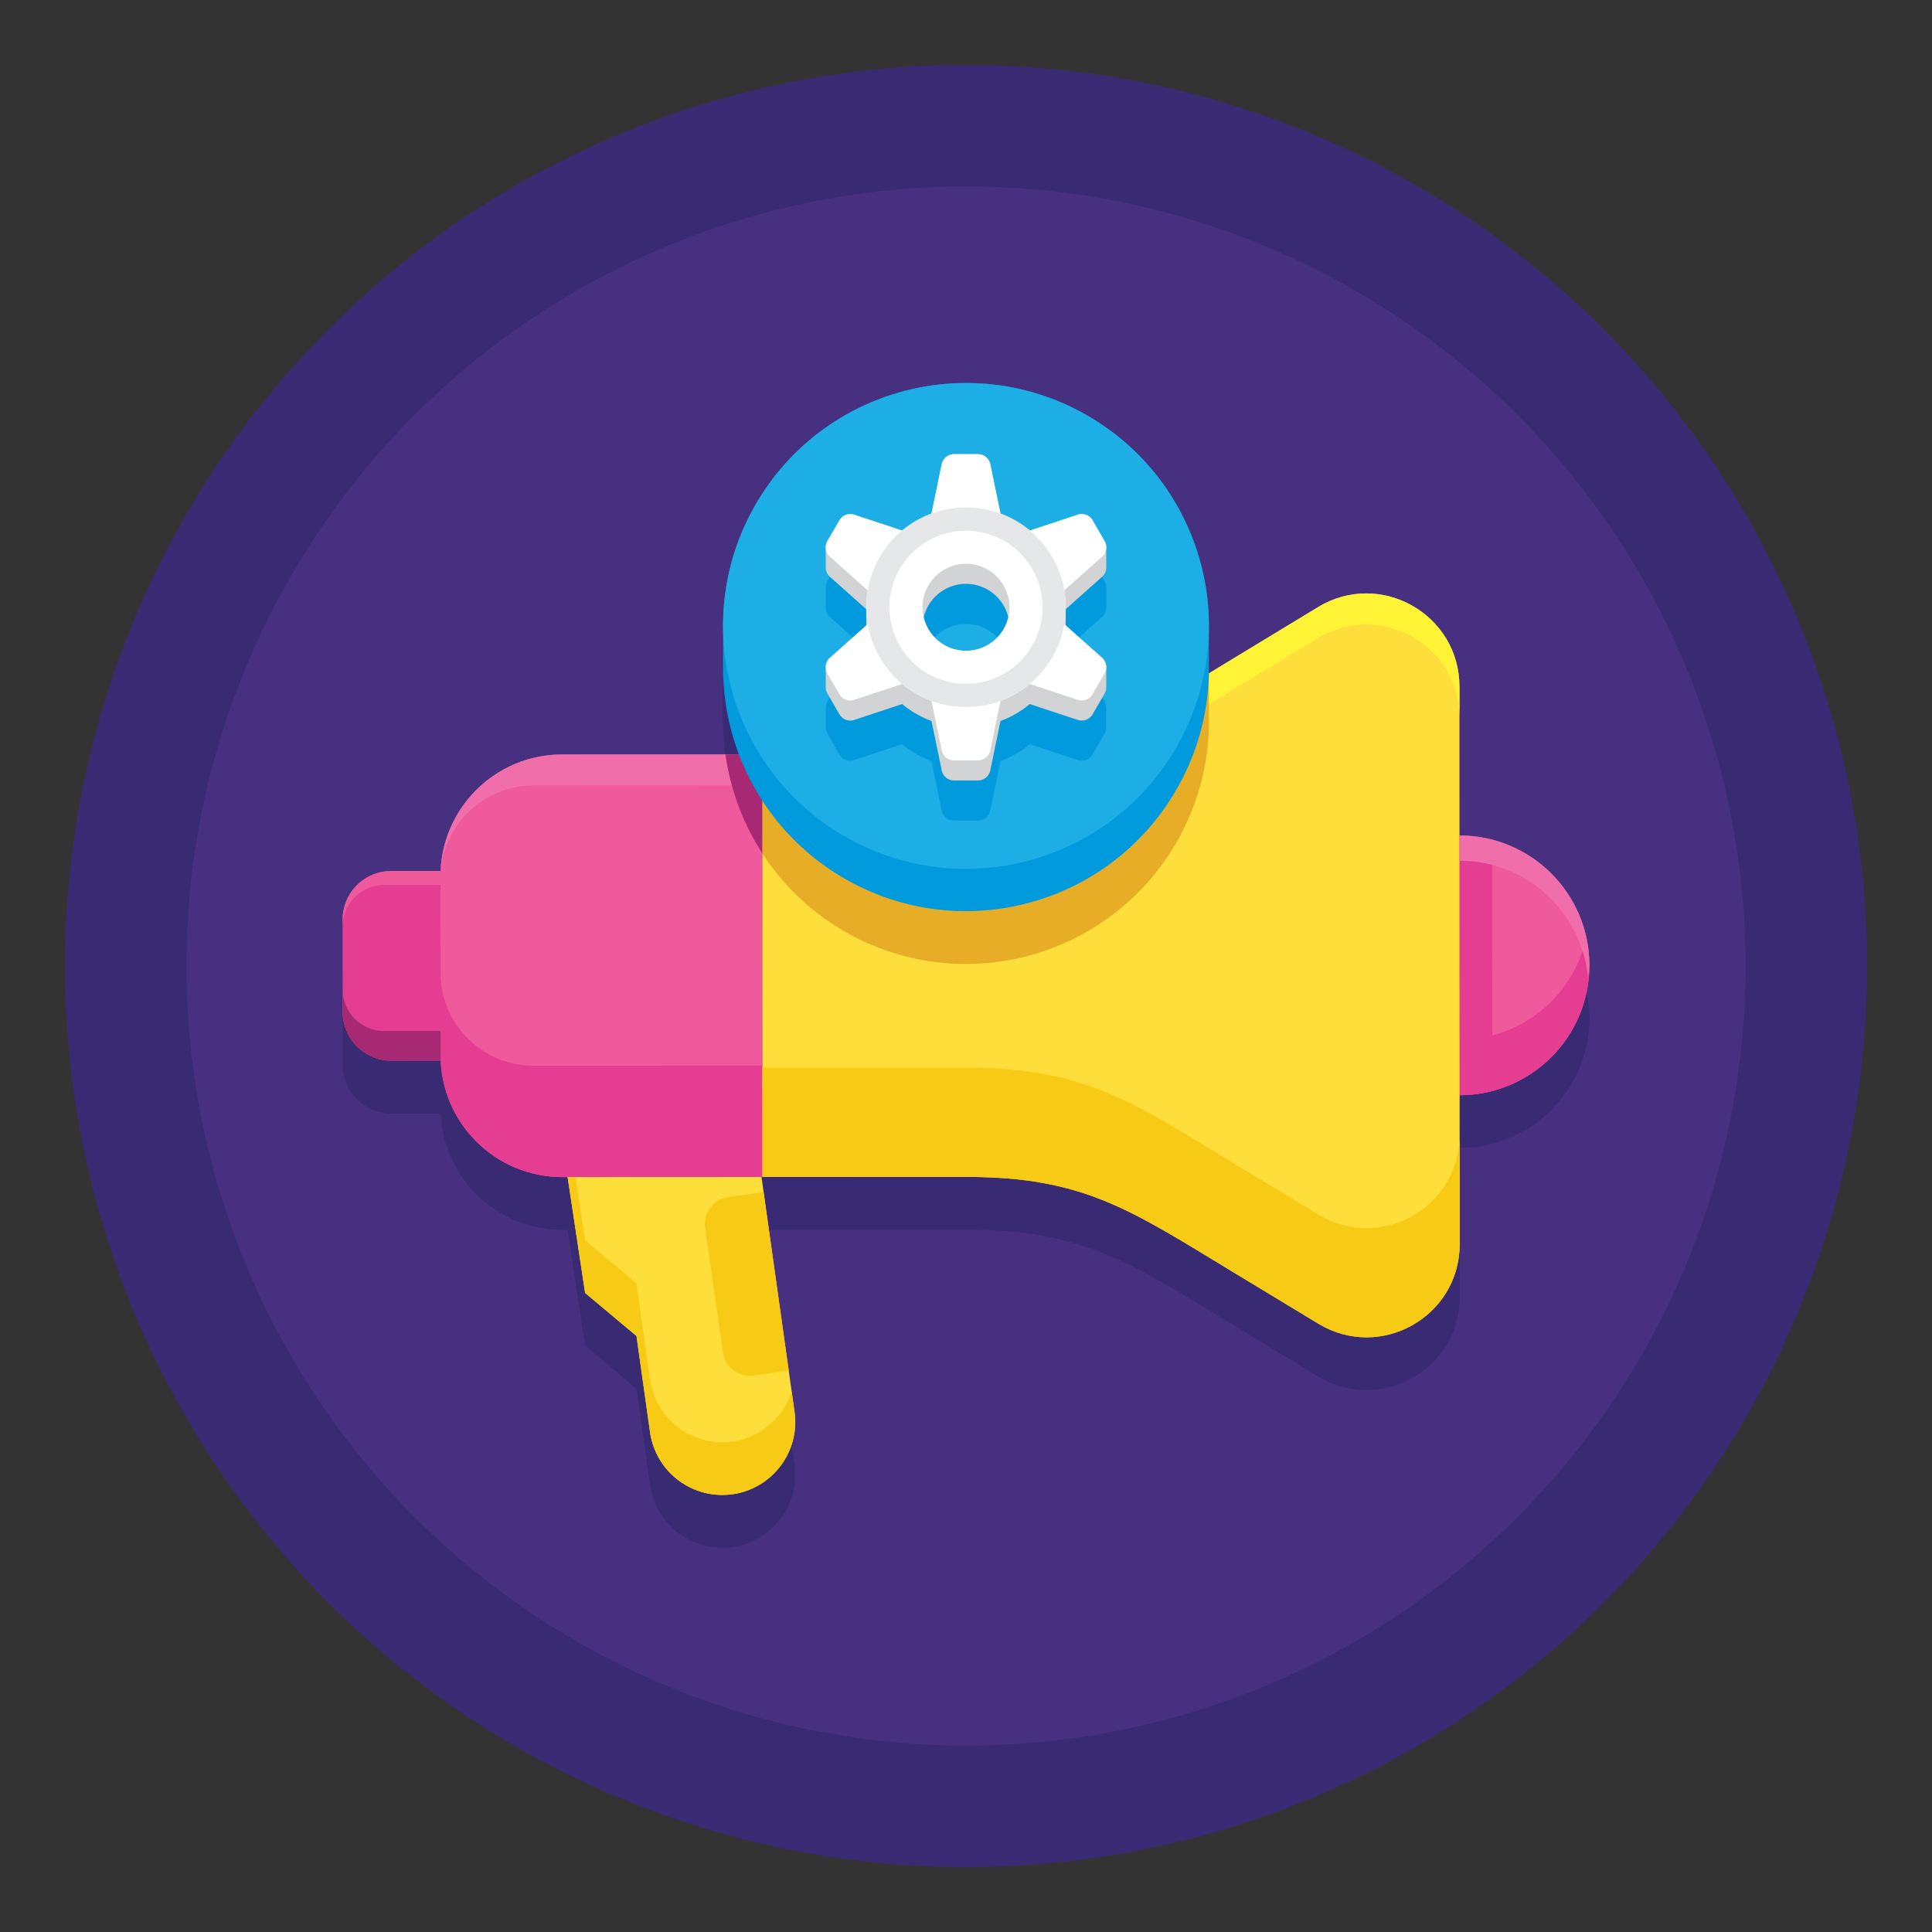 <svg xmlns="http://www.w3.org/2000/svg" xml:space="preserve" id="Layer_1" x="0" y="0" viewBox="0 0 256 256"><rect x="0" y="0" width="256" height="256" fill="#333333" stroke="none"/> <style>.st0{fill:#382b73}.st2{fill:#ef5a9d}.st3{fill:#e43d91}.st4{fill:#f06ea9}.st5{fill:#a72973}.st6{fill:#fede3a}.st7{fill:#f7cb15}.st10{fill:#009add}.st13{fill:#fff}</style> <switch> <g> <circle cx="128" cy="128" r="119.4" class="st0"></circle> <circle cx="128" cy="128" r="103.299" style="fill:#473080"></circle> <path d="m58.377 147.54-.002-3.918-.009-19.369-.001-1.844-6.522.003a6.45 6.45 0 0 0-6.448 6.454l.005 10.949.001 1.282c0 .503.064.99.173 1.459a6.45 6.45 0 0 0 4.522 4.74c.56.158 1.149.249 1.76.249l6.522-.003zM210.604 134.904c0-.485-.03-.963-.073-1.436a17 17 0 0 0-.12-1q-.03-.212-.065-.423c-1.128-6.706-6.125-12.082-12.623-13.767l-.002-.001a17 17 0 0 0-1.667-.343c-.195-.032-.391-.065-.588-.09a16 16 0 0 0-.619-.063 16 16 0 0 0-1.454-.073h-.001l-.007-15.627v.006l-.002-4.11c-.002-4.749-2.571-8.591-6.159-10.665-3.672-2.123-8.412-2.393-12.568.128l-10.067 6.107-.896.544c-1.236.75-2.394 1.457-3.52 2.143l-.005.003c.009-.465.025-.93.015-1.395v-5.407a32 32 0 0 0-.097-1.997q-.007-.083-.016-.168a32 32 0 0 0-.194-1.728l-.05-.35a32 32 0 0 0-.309-1.747l-.023-.121a31 31 0 0 0-.465-1.916q-.02-.073-.043-.146a32 32 0 0 0-.644-2.031 32 32 0 0 0-.583-1.531q-.05-.124-.1-.249a32 32 0 0 0-.801-1.76l-.08-.155a32 32 0 0 0-1.833-3.193q-.11-.17-.22-.34a32 32 0 0 0-1.106-1.554q-.059-.074-.117-.148-.515-.668-1.068-1.312-.177-.204-.357-.406a32 32 0 0 0-.978-1.053c-.119-.122-.235-.246-.356-.367q-.673-.675-1.392-1.314-.056-.048-.114-.096a33 33 0 0 0-1.367-1.129q-.23-.177-.463-.352a32 32 0 0 0-1.162-.836q-.237-.165-.479-.327a32.032 32.032 0 0 0-18.457-5.351c-10.868.243-21.351 5.988-27.184 16.09l-.003.005c-.341.591-.654 1.19-.954 1.793q-.128.26-.251.523-.335.706-.633 1.42c-.065.156-.133.31-.195.466a31 31 0 0 0-.676 1.853c-.038.115-.069.23-.106.345a32 32 0 0 0-.933 3.703c-.021.113-.048.226-.068.339a32 32 0 0 0-.278 1.905c-.019.162-.032.325-.048.488q-.075.744-.116 1.489-.017.272-.027.543a32 32 0 0 0-.02 1.916v5.408c.062 3.739.79 7.43 2.108 10.911l-1.8.001-21.638.01h-.01c-.052 0-.101.007-.153.008-.504.005-1.003.027-1.495.077q-.022.003-.044.007a16.1 16.1 0 0 0-10.742 5.786l-.022.029q-.48.585-.906 1.213-.031.051-.062.102c-.264.398-.516.806-.744 1.227-.024.044-.042.091-.065.136-.22.415-.429.838-.613 1.274-.061.145-.105.297-.162.444-.133.343-.269.684-.379 1.038-.036.116-.057.237-.091.354-.112.393-.223.787-.306 1.191-.008.039-.01.08-.018.118a16 16 0 0 0-.308 3.131l.011 23.747c.003 6.495 3.853 12.077 9.388 14.63.158.073.308.158.468.225.294.124.6.223.903.33.194.069.382.15.579.212.294.091.598.156.898.23.217.054.428.121.648.166.205.042.417.061.624.095.325.053.647.115.978.149.113.011.23.008.344.017.431.034.864.065 1.304.065h.7l2.319 15.353.312.261 6.498 5.447 1.529 10.861.264 1.878c.052.373.133.736.226 1.093.204.785.496 1.531.876 2.221.022.04.048.076.071.116.261.458.553.895.882 1.301a9.66 9.66 0 0 0 7.523 3.59 9.6 9.6 0 0 0 5.825-1.953c2.684-2.034 4.256-5.426 3.744-9.061l-.1-.713-4.278-30.406-1.367.001 1.495-.001 26.939-.012c10.804-.005 17.079 2.074 24.468 6.111q1.006.55 2.047 1.15c2.777 1.597 5.77 3.452 9.248 5.557l3.75 2.271 7.219 4.371c5.265 3.188 11.461 1.9 15.237-1.959 2.12-2.166 3.482-5.14 3.48-8.595l-.017-36.897.008 17.151v.016c.49-.001.973-.031 1.452-.074q.315-.027.625-.064.285-.039.568-.087a17 17 0 0 0 1.684-.348l.001-.001a17.1 17.1 0 0 0 5.01-2.2c4.727-3.068 7.86-8.384 7.857-14.439z" class="st0"></path> <path d="m101.028 155.957-26.516.012c-8.907.004-16.131-7.213-16.135-16.12l-.011-23.747c-.004-8.907 7.213-16.131 16.121-16.135l26.516-.012z" class="st2"></path> <path d="m58.372 128.89.005 10.958c.004 8.906 7.227 16.124 16.133 16.121l26.518-.012-.007-14.757-30.313.014c-6.809.002-12.332-5.515-12.336-12.324" class="st3"></path> <path d="M74.476 99.967c-8.902.01-16.114 7.231-16.11 16.135v.313c-.003-6.809 5.516-12.333 12.325-12.336l30.313-.014-.002-4.109z" class="st4"></path> <path d="m58.377 140.542-6.522.003a6.45 6.45 0 0 1-6.454-6.448l-.006-12.231a6.45 6.45 0 0 1 6.448-6.454l6.522-.003z" class="st3"></path> <path d="M51.839 115.411a6.45 6.45 0 0 0-6.444 6.454v.928a5.535 5.535 0 0 1 5.531-5.537l7.439-.003-.001-1.844z" class="st2"></path> <path d="m51.855 140.544 6.522-.003-.002-3.92-7.439.003a5.534 5.534 0 0 1-5.536-5.531l.001 3.003a6.45 6.45 0 0 0 6.454 6.448" class="st5"></path> <path d="M193.391 110.708c9.502-.004 17.209 7.695 17.213 17.198s-7.695 17.209-17.198 17.213z" class="st2"></path> <path d="M193.407 145.12a17.2 17.2 0 0 0 4.33-.574l-.015-33.268a17.2 17.2 0 0 0-4.331-.57z" class="st3"></path> <path d="m193.403 137.745.003 7.374c9.502-.004 17.202-7.712 17.198-17.214a17.2 17.2 0 0 0-.419-3.686c-1.688 7.728-8.548 13.523-16.782 13.526" class="st3"></path> <path d="M193.415 164.85c.004 9.609-10.497 15.53-18.717 10.554l-10.969-6.641c-13.913-8.424-20.048-12.825-35.762-12.818l-26.939.012-.025-56.002 26.939-.012c15.714-.007 21.845-4.415 35.75-12.851l10.963-6.651c8.215-4.984 18.722.928 18.727 10.537z" class="st6"></path> <path d="m174.691 160.931-10.968-6.641c-13.913-8.423-20.048-12.825-35.762-12.818l-26.939.012.007 14.473 26.939-.012c15.714-.007 21.849 4.395 35.762 12.818l10.968 6.641c8.22 4.977 18.721-.945 18.717-10.554l-.007-14.473c.005 9.609-10.496 15.531-18.717 10.554" class="st7"></path> <path d="m174.655 80.441-10.963 6.65c-13.905 8.436-20.036 12.843-35.75 12.851l-26.939.012.002 4.11 26.939-.012c15.714-.007 21.845-4.415 35.75-12.85l10.963-6.651c8.215-4.984 18.722.928 18.727 10.537l-.002-4.11c-.004-9.61-10.511-15.521-18.727-10.537" style="fill:#fff335"></path> <path d="M95.71 198.089a9.67 9.67 0 0 1-9.577-8.32l-1.793-12.74-6.81-5.708-2.319-15.353 25.689-.012 4.379 31.118c.817 5.817-3.696 11.013-9.569 11.015" class="st6"></path> <path d="M104.899 184.387c-1.238 3.851-4.835 6.719-9.192 6.72h-.001a9.67 9.67 0 0 1-9.577-8.321l-1.793-12.739-6.809-5.708-1.265-8.372-1.051.001 2.319 15.354 6.809 5.708 1.793 12.739a9.67 9.67 0 0 0 9.577 8.32h.001c5.873-.003 10.387-5.198 9.568-11.014z" class="st7"></path> <path d="m101.18 157.954-4.67.67a3.637 3.637 0 0 0-3.083 4.117l2.363 16.448a3.635 3.635 0 0 0 4.117 3.082l4.602-.661z" class="st7"></path> <path d="M210.437 129.576c.055-.558.167-1.098.167-1.67-.004-9.502-7.711-17.201-17.212-17.197l.001 3.34c8.93-.004 16.189 6.82 17.044 15.527" class="st4"></path> <path d="M160.182 89.436c-.001-.067-.008-.134-.01-.201-11.534 7.031-17.914 10.701-32.23 10.708l-26.939.012.006 13.114a32 32 0 0 0 10.898 10.346c15.394 8.888 35.079 3.614 43.967-11.781a32.03 32.03 0 0 0 4.309-16.79v-5.407z" style="fill:#e7ad27"></path> <path d="m101.009 113.069-.006-13.114-4.878.002a32.3 32.3 0 0 0 4.884 13.112" class="st5"></path> <path d="M95.816 89.045c.182 10.934 5.93 21.504 16.09 27.369 15.394 8.888 35.079 3.614 43.967-11.781a32.04 32.04 0 0 0 4.309-16.79v-5.406c-.182-10.935-5.93-21.504-16.09-27.37-15.395-8.888-35.079-3.614-43.967 11.781a32.04 32.04 0 0 0-4.309 16.791z" class="st10"></path> <circle cx="127.999" cy="82.942" r="32.186" style="fill:#1caee4" transform="rotate(-60 128.001 82.942)"></circle> <path d="M146.029 81.746c.375-.334.565-.806.555-1.281v-2.604c.001-.064-.016-.126-.023-.19-.006-.059-.008-.116-.021-.174a1.6 1.6 0 0 0-.177-.484l-1.588-2.75a1.66 1.66 0 0 0-1.962-.747l-4.077 1.348-2.283.755-.008-.006a13 13 0 0 0-1.68-1.174c-.083-.049-.162-.102-.246-.149a13 13 0 0 0-1.792-.842c-.054-.021-.101-.053-.155-.073l-1.357-6.555a1.66 1.66 0 0 0-.578-.953 1.66 1.66 0 0 0-1.05-.373h-3.175a1.66 1.66 0 0 0-1.628 1.326l-1.357 6.555c-.054.02-.102.052-.155.073q-.933.356-1.792.842c-.084.048-.163.1-.246.149-.588.352-1.154.737-1.679 1.173l-.009.006-6.36-2.103a1.66 1.66 0 0 0-1.962.747l-1.588 2.75a1.6 1.6 0 0 0-.177.484c-.013.059-.015.116-.021.175-.007.063-.023.126-.023.189v2.604a1.66 1.66 0 0 0 .554 1.281l4.81 4.285v2.16l-.607.541-4.203 3.744c-.172.153-.293.34-.386.538-.027.058-.04.116-.06.176a1.7 1.7 0 0 0-.088.46c-.002.037-.021.07-.02.107v2.604c-.003.29.067.583.22.849l1.588 2.75a1.66 1.66 0 0 0 1.962.747l6.36-2.103a13.2 13.2 0 0 0 3.88 2.244l1.357 6.555c.16.772.84 1.326 1.628 1.326h3.175c.788 0 1.468-.554 1.628-1.326l1.357-6.555a13.2 13.2 0 0 0 3.88-2.244l6.36 2.103a1.66 1.66 0 0 0 1.962-.747l1.588-2.75c.154-.266.223-.559.221-.849v-2.604c.001-.037-.019-.071-.021-.107a1.7 1.7 0 0 0-.088-.46c-.02-.06-.033-.119-.06-.177a1.6 1.6 0 0 0-.386-.537l-4.81-4.285v-2.161zm-12.595 5.883a6 6 0 0 1-.306.733c-.095.188-.186.378-.3.553-.086.133-.189.252-.286.377-.116.149-.23.299-.36.436-.106.113-.222.216-.337.32q-.214.196-.447.369-.18.133-.372.251a6 6 0 0 1-.542.294c-.126.061-.252.123-.383.175a6 6 0 0 1-.67.208c-.115.03-.227.069-.345.091-.353.067-.714.11-1.086.11s-.734-.042-1.086-.11c-.118-.022-.229-.061-.345-.091a6 6 0 0 1-.671-.208c-.131-.052-.256-.114-.382-.174a6 6 0 0 1-.914-.546 6 6 0 0 1-.448-.37c-.115-.104-.23-.206-.336-.319-.13-.137-.245-.288-.361-.437-.096-.125-.199-.243-.285-.376-.113-.174-.204-.363-.298-.549a6 6 0 0 1-.31-.744c-.059-.174-.121-.345-.163-.526.606-2.534 2.88-4.421 5.6-4.421s4.993 1.886 5.6 4.42c-.045.185-.108.359-.167.534" class="st10"></path> <path d="m141.219 80.718 4.81-4.285a1.66 1.66 0 0 0 .554-1.281v-2.604a1.66 1.66 0 0 0-.22-.849l-1.588-2.75a1.66 1.66 0 0 0-1.962-.747l-6.36 2.103a13.2 13.2 0 0 0-3.88-2.244l-1.357-6.555a1.66 1.66 0 0 0-1.628-1.326h-3.176c-.788 0-1.469.554-1.628 1.326l-1.357 6.555a13.2 13.2 0 0 0-3.88 2.244l-6.36-2.103a1.66 1.66 0 0 0-1.962.747l-1.588 2.75a1.65 1.65 0 0 0-.22.849v2.604c-.011.475.18.947.554 1.281l4.81 4.285v2.161l-4.81 4.285a1.66 1.66 0 0 0-.554 1.281v2.604c-.003.29.067.583.22.849l1.588 2.75a1.66 1.66 0 0 0 1.962.747l6.36-2.103a13.2 13.2 0 0 0 3.88 2.244l1.357 6.555c.16.772.84 1.326 1.628 1.326h3.176c.788 0 1.468-.554 1.628-1.326l1.357-6.555a13.2 13.2 0 0 0 3.88-2.244l6.36 2.103a1.66 1.66 0 0 0 1.962-.747l1.588-2.75c.153-.266.224-.559.22-.849v-2.604a1.66 1.66 0 0 0-.554-1.281l-4.81-4.285v-2.161m-13.22 5.515a5.76 5.76 0 0 1-5.604-4.435 5.76 5.76 0 0 1 5.604-4.434 5.76 5.76 0 0 1 5.604 4.434 5.76 5.76 0 0 1-5.604 4.435" style="fill:#d1d3d4"></path> <path d="M132.697 68.661h-9.396l1.482-7.155c.16-.772.84-1.326 1.628-1.326h3.176c.788 0 1.468.554 1.628 1.326zM123.302 92.275h9.396l-1.482 7.155a1.66 1.66 0 0 1-1.628 1.326h-3.176a1.66 1.66 0 0 1-1.628-1.326zM115.426 82.303l4.698 8.137-6.937 2.294a1.66 1.66 0 0 1-1.962-.747l-1.588-2.75a1.66 1.66 0 0 1 .334-2.073zM140.573 78.633l-4.698-8.137 6.937-2.295a1.664 1.664 0 0 1 1.962.747l1.588 2.75a1.66 1.66 0 0 1-.334 2.073zM135.875 90.44l4.698-8.137 5.456 4.861c.589.524.728 1.39.334 2.073l-1.588 2.75a1.66 1.66 0 0 1-1.962.747zM120.123 70.496l-4.698 8.137-5.456-4.861a1.66 1.66 0 0 1-.334-2.073l1.588-2.75a1.66 1.66 0 0 1 1.962-.747z" class="st13"></path> <path d="M127.999 67.248c-7.301 0-13.22 5.919-13.22 13.22s5.919 13.22 13.22 13.22 13.22-5.919 13.22-13.22c.001-7.301-5.918-13.22-13.22-13.22m0 18.985a5.765 5.765 0 1 1 0-11.53 5.765 5.765 0 0 1 0 11.53" class="st13"></path> <path d="M127.999 67.248c-7.301 0-13.22 5.919-13.22 13.22s5.919 13.22 13.22 13.22 13.22-5.919 13.22-13.22c.001-7.301-5.918-13.22-13.22-13.22m0 23.364c-5.602 0-10.144-4.541-10.144-10.144s4.541-10.144 10.144-10.144 10.144 4.541 10.144 10.144-4.541 10.144-10.144 10.144" style="fill:#e6e7e8"></path> </g> </switch> </svg>